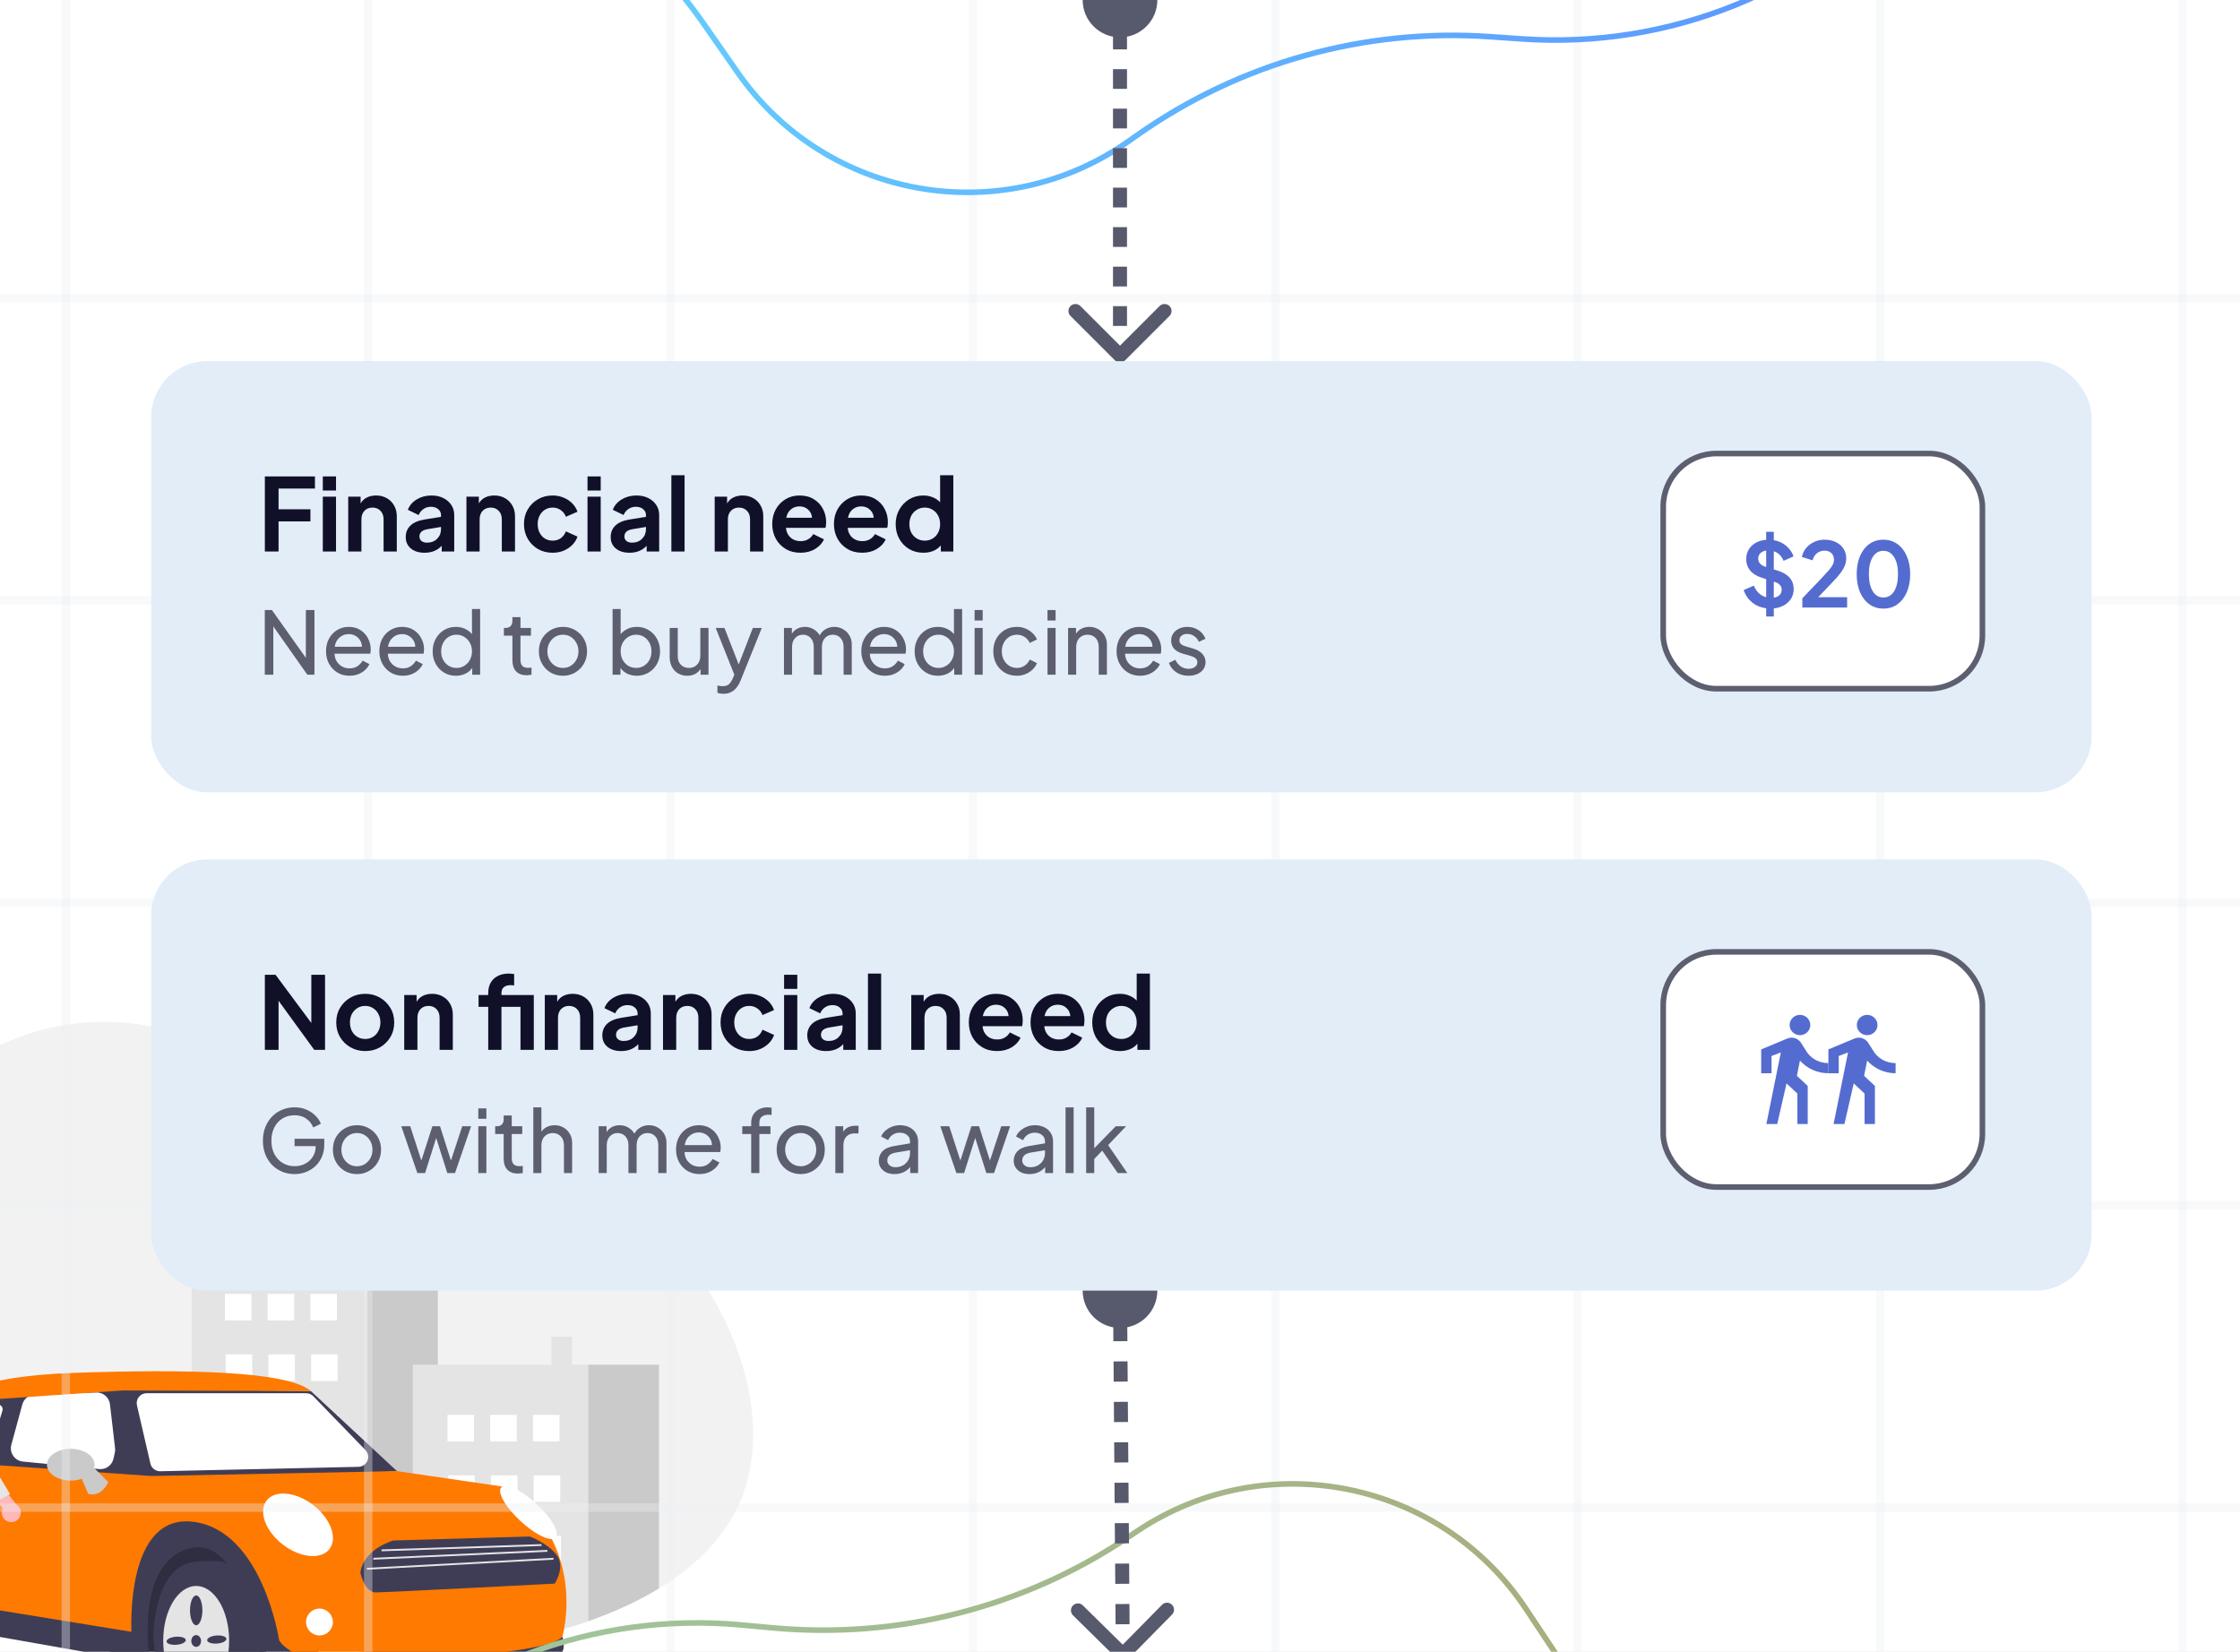 <svg width="800" height="590" viewBox="0 0 800 590" fill="none" xmlns="http://www.w3.org/2000/svg">
<rect x="0" y="0" width="800" height="590" fill="#808080" stroke="none"/>
<g clip-path="url(#clip0_43_48)">
<rect width="800" height="590" fill="white"/>
<rect width="800" height="590" fill="white"/>
<g clip-path="url(#clip1_43_48)">
<path d="M263.29 538.64C257.361 550.885 247.097 560.255 235.354 567.384C230.537 570.284 225.528 572.851 220.363 575.068C216.983 576.533 213.558 577.87 210.086 579.078C192.864 585.099 174.641 588.041 156.387 588.051C153.404 588.054 150.421 587.977 147.438 587.821C146.583 587.777 145.727 587.726 144.871 587.67C140.362 587.37 135.867 586.89 131.387 586.23C131.299 586.217 131.208 586.205 131.12 586.189C121.749 584.804 112.511 582.636 103.501 579.708C101.755 579.141 100.019 578.546 98.293 577.922C97.828 577.758 97.362 577.585 96.9 577.415C94.955 576.694 93.025 575.936 91.11 575.144C89.499 574.479 87.897 573.789 86.305 573.074C84.738 572.365 83.181 571.633 81.635 570.878C79.105 569.637 76.602 568.336 74.127 566.975C72.217 565.916 70.332 564.818 68.472 563.679C63.86 560.859 59.398 557.801 55.102 554.518C53.586 553.358 52.09 552.17 50.615 550.952C49.592 550.107 48.579 549.244 47.55 548.406C45.379 546.639 43.145 544.96 40.653 543.703C39.901 543.323 39.13 542.982 38.343 542.682C35.402 541.592 32.304 540.989 29.17 540.896C23.824 540.684 18.305 541.68 13.135 543.154C10.677 543.851 8.248 544.651 5.819 545.47C4.821 545.807 3.825 546.145 2.829 546.484C0.771 547.187 -1.286 547.874 -3.363 548.501C-4.056 548.709 -4.748 548.913 -5.443 549.105C-8.22 549.906 -11.049 550.508 -13.911 550.907C-20.301 551.721 -26.792 551.155 -32.945 549.247L-33.471 549.083C-34.352 548.806 -35.223 548.504 -36.092 548.173L-36.617 547.971C-37.454 547.647 -38.276 547.299 -39.081 546.929L-39.607 546.689C-40.381 546.327 -41.139 545.949 -41.885 545.549C-41.948 545.517 -42.008 545.486 -42.071 545.451C-42.36 545.3 -42.646 545.136 -42.93 544.982C-47.498 542.422 -51.653 539.183 -55.252 535.376C-55.356 535.272 -55.453 535.165 -55.567 535.061C-56.067 534.519 -56.558 533.968 -57.033 533.404C-57.209 533.196 -57.386 532.988 -57.559 532.774C-58.122 532.084 -58.666 531.379 -59.192 530.66C-59.27 530.556 -59.346 530.449 -59.421 530.345C-61.57 527.367 -63.353 524.141 -64.73 520.736C-64.774 520.632 -64.815 520.525 -64.853 520.421C-65.271 519.34 -65.654 518.241 -66.001 517.123C-66.143 516.656 -66.278 516.177 -66.398 515.711C-66.439 515.573 -66.476 515.431 -66.511 515.292C-68.232 508.45 -68.418 501.333 -68.418 494.257V491.784C-68.367 480.338 -68.191 468.698 -66.505 457.41C-66.498 457.331 -66.486 457.254 -66.47 457.177C-65.904 453.377 -65.136 449.61 -64.17 445.892C-63.155 441.992 -61.861 438.17 -60.296 434.456C-56.416 425.32 -50.774 417.006 -44.509 409.3C-28.744 389.922 -8.049 373.631 16.174 367.554C42.276 360.992 71.285 367.28 92.34 384.062C98.548 389.008 104.146 394.837 111.028 398.762C111.261 398.897 111.497 399.03 111.736 399.159C112.645 399.653 113.575 400.103 114.524 400.507C115.782 401.045 117.076 401.493 118.398 401.846C122.58 402.971 126.95 403.072 131.12 401.676C131.46 401.559 131.799 401.437 132.136 401.301C132.85 401.018 133.533 400.753 134.191 400.507C138.678 398.834 142.133 398.022 147.586 398.315C160.537 399.045 173.304 401.72 185.46 406.25C185.951 406.43 186.442 406.616 186.929 406.802C218.619 418.947 245.867 443.063 260.02 474.053C260.398 474.873 260.762 475.698 261.112 476.53C269.555 496.257 272.601 519.403 263.29 538.64Z" fill="#F2F2F2"/>
<path d="M5.819 545.47C4.821 545.807 3.825 546.145 2.829 546.484V545.47H5.819Z" fill="white"/>
<path d="M118.398 383.514H111.027V401.961H118.398V383.514Z" fill="#E4E4E4"/>
<path d="M131.12 400.507V586.189C121.749 584.803 112.511 582.636 103.501 579.708C101.755 579.141 100.019 578.546 98.293 577.922C97.828 577.758 97.362 577.585 96.9 577.415C94.955 576.693 93.025 575.936 91.11 575.143C89.499 574.479 87.897 573.789 86.305 573.074C84.738 572.365 83.181 571.633 81.635 570.878C79.105 569.636 76.602 568.335 74.127 566.974C72.217 565.916 70.332 564.817 68.472 563.679V400.507H131.12Z" fill="#E4E4E4"/>
<path d="M156.387 400.507V588.051C153.404 588.054 150.421 587.977 147.438 587.821C146.582 587.776 145.727 587.726 144.871 587.669C140.361 587.37 135.867 586.89 131.387 586.23C131.299 586.217 131.208 586.204 131.12 586.189V400.507H156.387Z" fill="#CACACA"/>
<path d="M89.267 418.954H79.791V428.441H89.267V418.954Z" fill="white"/>
<path d="M104.534 418.954H95.058V428.441H104.534V418.954Z" fill="white"/>
<path d="M119.8 418.954H110.325V428.441H119.8V418.954Z" fill="white"/>
<path d="M89.53 440.563H80.054V450.05H89.53V440.563Z" fill="white"/>
<path d="M104.797 440.563H95.321V450.05H104.797V440.563Z" fill="white"/>
<path d="M120.064 440.563H110.588V450.05H120.064V440.563Z" fill="white"/>
<path d="M89.793 462.173H80.318V471.66H89.793V462.173Z" fill="white"/>
<path d="M105.06 462.173H95.584V471.66H105.06V462.173Z" fill="white"/>
<path d="M120.327 462.173H110.851V471.66H120.327V462.173Z" fill="white"/>
<path d="M90.057 483.782H80.581V493.269H90.057V483.782Z" fill="white"/>
<path d="M105.323 483.782H95.847V493.269H105.323V483.782Z" fill="white"/>
<path d="M120.59 483.782H111.114V493.269H120.59V483.782Z" fill="white"/>
<path d="M90.32 505.392H80.844V514.879H90.32V505.392Z" fill="white"/>
<path d="M105.587 505.392H96.111V514.879H105.587V505.392Z" fill="white"/>
<path d="M120.853 505.392H111.377V514.879H120.853V505.392Z" fill="white"/>
<path d="M90.583 527.001H81.107V536.488H90.583V527.001Z" fill="white"/>
<path d="M105.85 527.001H96.374V536.488H105.85V527.001Z" fill="white"/>
<path d="M121.117 527.001H111.641V536.488H121.117V527.001Z" fill="white"/>
<path d="M90.846 548.61H81.371V558.098H90.846V548.61Z" fill="white"/>
<path d="M106.113 548.61H96.637V558.098H106.113V548.61Z" fill="white"/>
<path d="M121.38 548.61H111.904V558.098H121.38V548.61Z" fill="white"/>
<path d="M91.11 570.219V575.143C89.499 574.479 87.897 573.789 86.305 573.074C84.738 572.365 83.181 571.633 81.635 570.878V570.219H91.11Z" fill="white"/>
<path d="M106.377 570.219V579.708H103.501C101.755 579.141 100.019 578.546 98.293 577.922C97.828 577.758 97.362 577.585 96.9 577.415V570.219L106.377 570.219Z" fill="white"/>
<path d="M121.643 570.22H112.167V579.707H121.643V570.22Z" fill="white"/>
<path d="M204.294 477.457H196.924V488.391H204.294V477.457Z" fill="#E4E4E4"/>
<path d="M210.086 487.452V579.078C192.864 585.099 174.641 588.041 156.387 588.051C153.404 588.054 150.421 587.977 147.438 587.821V487.452H210.086Z" fill="#E4E4E4"/>
<path d="M235.354 487.452V567.384C230.537 570.284 225.528 572.851 220.363 575.068C216.983 576.533 213.558 577.87 210.086 579.078V487.452H235.354Z" fill="#CACACA"/>
<path d="M169.286 505.392H159.81V514.879H169.286V505.392Z" fill="white"/>
<path d="M184.552 505.392H175.076V514.879H184.552V505.392Z" fill="white"/>
<path d="M199.819 505.392H190.343V514.879H199.819V505.392Z" fill="white"/>
<path d="M169.549 527.001H160.073V536.488H169.549V527.001Z" fill="white"/>
<path d="M184.815 527.001H175.34V536.488H184.815V527.001Z" fill="white"/>
<path d="M200.082 527.001H190.606V536.488H200.082V527.001Z" fill="white"/>
<path d="M169.812 548.61H160.336V558.098H169.812V548.61Z" fill="white"/>
<path d="M185.079 548.61H175.603V558.098H185.079V548.61Z" fill="white"/>
<path d="M200.345 548.61H190.87V558.098H200.345V548.61Z" fill="white"/>
<path d="M170.075 570.22H160.599V579.707H170.075V570.22Z" fill="white"/>
<path d="M185.342 570.22H175.866V579.707H185.342V570.22Z" fill="white"/>
<path d="M200.609 570.22H191.133V579.707H200.609V570.22Z" fill="white"/>
<path d="M-39.688 544.13L-43.721 551.526L-43.066 565.407L53.586 594.161L95.674 599.343L87.446 549.09L58.653 543.986L15.46 545.221L-21.16 538.456L-39.688 544.13Z" fill="#2F2E41"/>
<path d="M75.511 612C75.085 611.99 74.659 611.949 74.238 611.877C71.01 611.368 67.958 610.063 65.357 608.081C62.757 606.1 60.689 603.502 59.339 600.522C58.328 598.319 57.354 596.064 56.447 593.819C52.801 584.802 55.857 569.039 60.823 562.938C65.205 557.553 69.616 557.596 76.293 557.659C76.979 557.665 77.689 557.672 78.426 557.673C85.84 557.686 93.678 584.99 96.254 593.963C96.459 594.677 96.628 595.268 96.759 595.711C97.163 597.074 97.115 598.705 96.617 600.558C95.045 606.402 89.866 610.736 83.729 611.343C79.321 611.779 76.556 612 75.511 612Z" fill="#3F3D56"/>
<path d="M-43.066 565.408C-43.066 565.408 -45.9 552.75 -41.65 544.13L-37.366 533.764L-21.177 548.822L-17.481 572.384L45.867 581.993C45.867 581.993 41.943 543.366 66.574 541.839C91.205 540.311 102.893 581.993 102.893 581.993L115.182 590.941L200.846 584.612C200.846 584.612 202.358 588.758 200.185 590.941C198.012 593.123 94.039 599.888 94.039 599.888C94.039 599.888 88.808 548.167 68.1 552.968C47.393 557.769 53.586 594.161 53.586 594.161L-20.397 581.12C-20.397 581.12 -22.795 545.985 -35.001 545.985C-47.208 545.985 -43.066 565.408 -43.066 565.408Z" fill="#3F3D56"/>
<path d="M-28.468 521.404L-14.512 499.502L44.995 496.01L111.041 496.883L141.775 525.471L46.739 530.927L-29.77 526.781L-28.468 521.404Z" fill="#3F3D56"/>
<path d="M-28.468 521.404C-28.468 521.404 -40.342 521.652 -41.65 544.13C-41.65 544.13 -29.007 521.216 -18.108 572.282L46.957 582.866C46.957 582.866 44.559 540.311 69.19 543.584C93.821 546.858 99.706 585.921 99.706 585.921C99.706 585.921 104.502 595.524 130.877 593.996C157.251 592.468 196.705 590.068 200.846 584.612C200.846 584.612 210.437 552.095 180.575 531.145L141.775 525.471L53.932 527.217L-28.468 521.404Z" fill="#FF7A00"/>
<path d="M1.291 536.71H-6.12C-6.321 536.711 -6.52 536.672 -6.705 536.596C-6.891 536.519 -7.06 536.407 -7.202 536.265C-7.345 536.123 -7.458 535.954 -7.535 535.768C-7.612 535.583 -7.651 535.384 -7.651 535.183C-7.651 534.981 -7.612 534.782 -7.535 534.597C-7.458 534.411 -7.345 534.242 -7.202 534.1C-7.06 533.958 -6.891 533.846 -6.705 533.77C-6.52 533.693 -6.321 533.654 -6.12 533.655H1.291C1.695 533.656 2.082 533.818 2.366 534.104C2.651 534.391 2.811 534.778 2.811 535.183C2.811 535.587 2.651 535.974 2.366 536.261C2.082 536.547 1.695 536.709 1.291 536.71V536.71Z" fill="#CACACA"/>
<path d="M114.093 584.175C116.741 584.175 118.888 582.026 118.888 579.374C118.888 576.723 116.741 574.573 114.093 574.573C111.444 574.573 109.297 576.723 109.297 579.374C109.297 582.026 111.444 584.175 114.093 584.175Z" fill="white"/>
<path d="M111.717 555.816C108.434 555.816 104.514 554.413 101.006 551.707C94.815 546.933 92.214 539.882 95.208 535.992C98.202 532.1 105.674 532.82 111.865 537.594C114.857 539.902 117.109 542.802 118.208 545.76C119.313 548.736 119.119 551.417 117.663 553.31C116.366 554.996 114.227 555.816 111.717 555.816Z" fill="white"/>
<path d="M196.933 549.72C194.517 549.72 190.179 547.272 185.883 543.298C183.308 540.916 181.175 538.363 179.877 536.109C178.558 533.819 178.257 532.096 179.031 531.258C179.804 530.42 181.543 530.584 183.927 531.72C186.274 532.838 188.984 534.765 191.559 537.147C196.993 542.174 200.003 547.463 198.412 549.187C198.216 549.375 197.984 549.519 197.729 549.611C197.474 549.703 197.203 549.74 196.933 549.72V549.72Z" fill="white"/>
<path d="M-5.642 521.4C-5.694 521.4 -5.746 521.397 -5.799 521.393L-21.56 519.925C-21.848 519.899 -22.124 519.799 -22.362 519.635C-22.6 519.472 -22.793 519.25 -22.921 518.991C-23.05 518.732 -23.11 518.444 -23.097 518.156C-23.083 517.867 -22.996 517.586 -22.844 517.34L-13.956 502.994C-13.811 502.759 -13.61 502.563 -13.372 502.424C-13.134 502.284 -12.866 502.205 -12.59 502.193L-0.834 501.674C-0.564 501.662 -0.295 501.715 -0.049 501.828C0.197 501.942 0.411 502.112 0.578 502.326C0.744 502.54 0.857 502.79 0.907 503.056C0.957 503.322 0.942 503.597 0.865 503.856L-4.017 520.189C-4.123 520.538 -4.338 520.845 -4.63 521.063C-4.923 521.281 -5.278 521.399 -5.642 521.4Z" fill="white"/>
<path d="M35.892 524.761C35.736 524.761 35.58 524.753 35.422 524.738L8.174 522.053C7.485 521.985 6.819 521.767 6.223 521.415C5.627 521.063 5.115 520.585 4.722 520.015C4.33 519.444 4.066 518.795 3.95 518.112C3.834 517.429 3.868 516.729 4.05 516.06L7.97 501.66C8.234 500.677 8.806 499.806 9.603 499.174C10.399 498.543 11.378 498.184 12.394 498.152L34.384 497.383C35.577 497.348 36.741 497.76 37.646 498.539C38.551 499.319 39.132 500.408 39.276 501.595L41.09 517.267C41.151 517.79 41.125 518.319 41.012 518.834L40.535 521.016C40.303 522.076 39.717 523.026 38.872 523.707C38.028 524.388 36.976 524.76 35.892 524.761Z" fill="white"/>
<path d="M57.158 525.519C56.361 525.516 55.587 525.245 54.963 524.748C54.339 524.251 53.9 523.558 53.718 522.78L48.911 501.978C48.791 501.46 48.789 500.922 48.907 500.403C49.024 499.884 49.256 499.398 49.587 498.982C49.917 498.565 50.338 498.229 50.816 497.998C51.295 497.767 51.819 497.647 52.35 497.647H109.354C109.826 497.648 110.294 497.743 110.729 497.928C111.164 498.112 111.558 498.382 111.888 498.721L130.507 517.94C130.985 518.433 131.309 519.056 131.439 519.732C131.57 520.407 131.5 521.106 131.239 521.742C130.979 522.378 130.538 522.925 129.972 523.314C129.406 523.704 128.738 523.92 128.051 523.935L57.236 525.518C57.21 525.519 57.184 525.519 57.158 525.519Z" fill="white"/>
<path d="M-14.998 500.265L-14.512 499.502C-14.512 499.502 -11.678 491.645 27.339 490.336C66.356 489.027 102.758 489.681 111.041 496.883L43.687 496.665L-13.204 500.593L-14.998 500.265Z" fill="#FF7A00"/>
<path d="M70.062 566.499C63.561 566.499 58.291 575.243 58.291 586.03C58.291 596.817 63.561 605.562 70.062 605.562C76.563 605.562 81.833 596.817 81.833 586.03C81.833 575.243 76.563 566.499 70.062 566.499ZM63.03 587.496C61.132 587.643 59.543 587.12 59.482 586.328C59.421 585.536 60.91 584.775 62.809 584.628C64.707 584.481 66.296 585.004 66.357 585.796C66.418 586.588 64.928 587.349 63.03 587.496ZM70.069 602.398C68.846 602.398 67.855 600.016 67.855 597.077C67.855 594.138 68.846 591.756 70.069 591.756C71.292 591.756 72.283 594.138 72.283 597.077C72.283 600.016 71.292 602.398 70.069 602.398V602.398ZM68.318 586.14C68.318 584.982 69.099 584.045 70.062 584.045C71.025 584.045 71.806 584.982 71.806 586.14C71.806 587.297 71.025 588.235 70.062 588.235C69.099 588.235 68.318 587.297 68.318 586.14ZM70.069 580.523C68.846 580.523 67.855 578.141 67.855 575.202C67.855 572.264 68.846 569.881 70.069 569.881C71.292 569.881 72.283 572.264 72.283 575.202C72.283 578.141 71.292 580.523 70.069 580.523V580.523ZM77.533 587.06C75.635 587.206 74.046 586.683 73.985 585.892C73.924 585.1 75.413 584.339 77.312 584.192C79.21 584.045 80.799 584.568 80.86 585.36C80.921 586.152 79.432 586.913 77.533 587.06Z" fill="#E4E4E4"/>
<path d="M28.865 527.435L31.481 533.546C31.481 533.546 35.84 535.292 38.674 529.399L32.932 523.651L28.865 527.435Z" fill="#CACACA"/>
<path d="M25.268 528.854C20.581 528.854 16.767 526.309 16.767 523.18C16.767 520.051 20.581 517.506 25.268 517.506C29.956 517.506 33.769 520.051 33.769 523.18C33.769 526.309 29.956 528.854 25.268 528.854Z" fill="#CACACA"/>
<path d="M189.186 548.822L140.451 550.248C140.451 550.248 129.785 553.244 128.697 561.801C128.697 561.801 130.221 568.79 134.139 568.79C138.056 568.79 198.131 565.652 198.131 565.652C198.131 565.652 202.049 559.662 198.784 555.383C195.519 551.104 189.186 548.822 189.186 548.822Z" fill="#3F3D56"/>
<path d="M193.405 551.549L136.253 553.44L136.275 554.095L193.426 552.203L193.405 551.549Z" fill="#E4E4E4"/>
<path d="M195.484 553.623L133.325 556.443L133.355 557.096L195.513 554.277L195.484 553.623Z" fill="#E4E4E4"/>
<path d="M197.659 556.44L131.001 560.024L131.036 560.678L197.694 557.094L197.659 556.44Z" fill="#E4E4E4"/>
<path d="M2.942 543.514C2.47 543.36 2.038 543.104 1.676 542.764C1.314 542.424 1.031 542.01 0.846 541.549C0.662 541.088 0.581 540.592 0.608 540.096C0.636 539.6 0.772 539.116 1.006 538.678L-3.9 532.667L-0.978 528.791L5.831 537.378C6.539 537.821 7.06 538.509 7.296 539.311C7.531 540.114 7.464 540.974 7.108 541.731C6.752 542.487 6.131 543.086 5.363 543.415C4.595 543.743 3.734 543.779 2.942 543.514H2.942Z" fill="#FFB8B8"/>
<path d="M-17.764 503.975C-17.764 503.975 -18.849 496.729 -15.231 497.092C-11.612 497.454 -6.184 517.38 -6.184 517.38L3.586 533.684L-1.118 536.22L-12.698 521.728L-17.764 503.975Z" fill="#E6E6E6"/>
</g>
<line x1="23.5" y1="6.55671e-08" x2="23.5" y2="590" stroke="#EDEFF5" stroke-opacity="0.36" stroke-width="3"/>
<line x1="131.5" y1="6.55671e-08" x2="131.5" y2="590" stroke="#EDEFF5" stroke-opacity="0.36" stroke-width="3"/>
<line x1="239.5" y1="6.55671e-08" x2="239.5" y2="590" stroke="#EDEFF5" stroke-opacity="0.36" stroke-width="3"/>
<line x1="347.5" y1="6.55671e-08" x2="347.5" y2="590" stroke="#EDEFF5" stroke-opacity="0.36" stroke-width="3"/>
<line x1="455.5" y1="6.55671e-08" x2="455.5" y2="590" stroke="#EDEFF5" stroke-opacity="0.36" stroke-width="3"/>
<line x1="563.5" y1="6.55671e-08" x2="563.5" y2="590" stroke="#EDEFF5" stroke-opacity="0.36" stroke-width="3"/>
<line x1="671.5" y1="6.55671e-08" x2="671.5" y2="590" stroke="#EDEFF5" stroke-opacity="0.36" stroke-width="3"/>
<line x1="779.5" y1="6.55671e-08" x2="779.5" y2="590" stroke="#EDEFF5" stroke-opacity="0.36" stroke-width="3"/>
<line y1="538.5" x2="800" y2="538.5" stroke="#EDEFF5" stroke-opacity="0.36" stroke-width="3"/>
<line y1="430.5" x2="800" y2="430.5" stroke="#EDEFF5" stroke-opacity="0.36" stroke-width="3"/>
<line x1="-3.05176e-05" y1="322.5" x2="800" y2="322.5" stroke="#EDEFF5" stroke-opacity="0.36" stroke-width="3"/>
<line x1="-3.05176e-05" y1="214.5" x2="800" y2="214.5" stroke="#EDEFF5" stroke-opacity="0.36" stroke-width="3"/>
<line x1="-3.05176e-05" y1="106.5" x2="800" y2="106.5" stroke="#EDEFF5" stroke-opacity="0.36" stroke-width="3"/>
<path d="M756.776 662.698V662.698C681.785 686.455 600.126 657.677 556.6 592.152L545.014 574.709C514.363 528.566 452.041 516.132 406.029 546.98L402.712 549.205C365.474 574.171 320.779 585.562 276.134 581.465L264.628 580.409C212.361 575.613 160.776 595.025 124.638 633.09L114.754 643.5C61.455 699.641 -25.098 707.837 -87.987 662.698V662.698" stroke="url(#paint0_linear_43_48)" stroke-width="2"/>
<path d="M49.762 -57.36V-57.36C124.203 -82.79 206.485 -55.845 251.465 8.691L263.439 25.87C295.114 71.316 357.699 82.353 403.009 50.483L406.276 48.185C442.946 22.392 487.375 10.005 532.101 13.102L543.627 13.9C595.989 17.526 647.127 -3.035 682.404 -41.899L692.053 -52.528C744.083 -109.846 830.431 -119.976 894.314 -76.254V-76.254" stroke="url(#paint1_linear_43_48)" stroke-width="2"/>
<path d="M399.897 447.667C392.533 447.724 386.61 453.74 386.667 461.103C386.724 468.467 392.74 474.39 400.103 474.333C407.467 474.276 413.39 468.26 413.333 460.897C413.276 453.533 407.26 447.61 399.897 447.667ZM399.254 592.781C400.238 593.75 401.82 593.738 402.789 592.754L418.575 576.721C419.544 575.737 419.532 574.154 418.548 573.186C417.564 572.217 415.981 572.229 415.012 573.213L400.98 587.465L386.729 573.432C385.745 572.464 384.162 572.476 383.194 573.46C382.225 574.444 382.237 576.027 383.221 576.995L399.254 592.781ZM397.5 461.019L397.528 464.63L402.528 464.592L402.5 460.981L397.5 461.019ZM397.584 471.853L397.64 479.075L402.64 479.036L402.584 471.814L397.584 471.853ZM397.696 486.297L397.752 493.519L402.752 493.481L402.696 486.258L397.696 486.297ZM397.808 500.742L397.864 507.964L402.864 507.925L402.808 500.703L397.808 500.742ZM397.92 515.186L397.976 522.408L402.976 522.369L402.92 515.147L397.92 515.186ZM398.032 529.63L398.088 536.853L403.088 536.814L403.032 529.592L398.032 529.63ZM398.144 544.075L398.2 551.297L403.2 551.258L403.144 544.036L398.144 544.075ZM398.256 558.519L398.312 565.742L403.312 565.703L403.256 558.481L398.256 558.519ZM398.368 572.964L398.424 580.186L403.424 580.147L403.368 572.925L398.368 572.964ZM398.48 587.408L398.508 591.019L403.508 590.981L403.48 587.369L398.48 587.408Z" fill="#57596C"/>
<path d="M400 -13.333C392.636 -13.333 386.667 -7.364 386.667 0C386.667 7.364 392.636 13.333 400 13.333C407.364 13.333 413.333 7.364 413.333 0C413.333 -7.364 407.364 -13.333 400 -13.333ZM398.232 128.768C399.209 129.744 400.791 129.744 401.768 128.768L417.678 112.858C418.654 111.882 418.654 110.299 417.678 109.322C416.701 108.346 415.118 108.346 414.142 109.322L400 123.464L385.858 109.322C384.882 108.346 383.299 108.346 382.322 109.322C381.346 110.299 381.346 111.882 382.322 112.858L398.232 128.768ZM397.5 0V3.528H402.5V0L397.5 0ZM397.5 10.583V17.639H402.5V10.583H397.5ZM397.5 24.694V31.75H402.5V24.694H397.5ZM397.5 38.806V45.861H402.5V38.806H397.5ZM397.5 52.917V59.972H402.5V52.917H397.5ZM397.5 67.028V74.083H402.5V67.028H397.5ZM397.5 81.139V88.195H402.5V81.139H397.5ZM397.5 95.25V102.306H402.5V95.25H397.5ZM397.5 109.361V116.417H402.5V109.361H397.5ZM397.5 123.472V127H402.5V123.472H397.5Z" fill="#57596C"/>
<rect x="54" y="129" width="693" height="154" rx="20" fill="#E2EDF8"/>
<path d="M94.592 197V170.18H112.484V174.5H99.488V181.916H110.864V186.236H99.488V197H94.592ZM115.29 175.22V170.18H120.006V175.22H115.29ZM115.29 197V177.416H120.006V197H115.29ZM124.36 197V177.416H128.788V179.828C129.316 178.892 130.06 178.184 131.02 177.704C131.98 177.224 133.084 176.984 134.332 176.984C135.772 176.984 137.044 177.308 138.148 177.956C139.252 178.58 140.116 179.444 140.74 180.548C141.388 181.652 141.712 182.936 141.712 184.4V197H136.996V185.516C136.996 184.22 136.624 183.2 135.88 182.456C135.16 181.688 134.212 181.304 133.036 181.304C131.86 181.304 130.9 181.688 130.156 182.456C129.436 183.224 129.076 184.244 129.076 185.516V197H124.36ZM151.64 197.432C149.6 197.432 147.968 196.928 146.744 195.92C145.52 194.912 144.908 193.544 144.908 191.816C144.908 190.184 145.46 188.828 146.564 187.748C147.668 186.668 149.372 185.936 151.676 185.552L157.508 184.616V183.968C157.508 183.128 157.172 182.432 156.5 181.88C155.852 181.304 154.988 181.016 153.908 181.016C152.876 181.016 151.976 181.292 151.208 181.844C150.44 182.372 149.876 183.08 149.516 183.968L145.664 182.096C146.24 180.56 147.296 179.324 148.832 178.388C150.368 177.452 152.12 176.984 154.088 176.984C155.696 176.984 157.1 177.284 158.3 177.884C159.524 178.484 160.484 179.312 161.18 180.368C161.876 181.4 162.224 182.6 162.224 183.968V197H157.76V194.948C156.224 196.604 154.184 197.432 151.64 197.432ZM149.804 191.636C149.804 192.308 150.056 192.848 150.56 193.256C151.064 193.64 151.712 193.832 152.504 193.832C153.992 193.832 155.192 193.376 156.104 192.464C157.04 191.528 157.508 190.376 157.508 189.008V188.216L152.576 189.044C150.728 189.38 149.804 190.244 149.804 191.636ZM166.583 197V177.416H171.011V179.828C171.539 178.892 172.283 178.184 173.243 177.704C174.203 177.224 175.307 176.984 176.555 176.984C177.995 176.984 179.267 177.308 180.371 177.956C181.475 178.58 182.339 179.444 182.963 180.548C183.611 181.652 183.935 182.936 183.935 184.4V197H179.219V185.516C179.219 184.22 178.847 183.2 178.103 182.456C177.383 181.688 176.435 181.304 175.259 181.304C174.083 181.304 173.123 181.688 172.379 182.456C171.659 183.224 171.299 184.244 171.299 185.516V197H166.583ZM197.355 197.432C195.387 197.432 193.635 196.988 192.099 196.1C190.563 195.188 189.351 193.964 188.463 192.428C187.575 190.868 187.131 189.116 187.131 187.172C187.131 185.228 187.575 183.5 188.463 181.988C189.351 180.452 190.563 179.24 192.099 178.352C193.635 177.44 195.387 176.984 197.355 176.984C198.747 176.984 200.043 177.236 201.243 177.74C202.443 178.22 203.475 178.892 204.339 179.756C205.203 180.62 205.839 181.628 206.247 182.78L202.107 184.58C201.747 183.596 201.135 182.804 200.271 182.204C199.431 181.604 198.459 181.304 197.355 181.304C196.323 181.304 195.399 181.568 194.583 182.096C193.791 182.6 193.167 183.296 192.711 184.184C192.255 185.048 192.027 186.056 192.027 187.208C192.027 188.36 192.255 189.38 192.711 190.268C193.167 191.156 193.791 191.852 194.583 192.356C195.399 192.86 196.323 193.112 197.355 193.112C198.483 193.112 199.455 192.824 200.271 192.248C201.111 191.648 201.723 190.832 202.107 189.8L206.247 191.672C205.863 192.8 205.239 193.796 204.375 194.66C203.511 195.524 202.479 196.208 201.279 196.712C200.079 197.192 198.771 197.432 197.355 197.432ZM209.825 175.22V170.18H214.541V175.22H209.825ZM209.825 197V177.416H214.541V197H209.825ZM224.835 197.432C222.795 197.432 221.163 196.928 219.939 195.92C218.715 194.912 218.103 193.544 218.103 191.816C218.103 190.184 218.655 188.828 219.759 187.748C220.863 186.668 222.567 185.936 224.871 185.552L230.703 184.616V183.968C230.703 183.128 230.367 182.432 229.695 181.88C229.047 181.304 228.183 181.016 227.103 181.016C226.071 181.016 225.171 181.292 224.403 181.844C223.635 182.372 223.071 183.08 222.711 183.968L218.859 182.096C219.435 180.56 220.491 179.324 222.027 178.388C223.563 177.452 225.315 176.984 227.283 176.984C228.891 176.984 230.295 177.284 231.495 177.884C232.719 178.484 233.679 179.312 234.375 180.368C235.071 181.4 235.419 182.6 235.419 183.968V197H230.955V194.948C229.419 196.604 227.379 197.432 224.835 197.432ZM222.999 191.636C222.999 192.308 223.251 192.848 223.755 193.256C224.259 193.64 224.907 193.832 225.699 193.832C227.187 193.832 228.387 193.376 229.299 192.464C230.235 191.528 230.703 190.376 230.703 189.008V188.216L225.771 189.044C223.923 189.38 222.999 190.244 222.999 191.636ZM239.778 197V169.748H244.494V197H239.778ZM255.247 197V177.416H259.675V179.828C260.203 178.892 260.947 178.184 261.907 177.704C262.867 177.224 263.971 176.984 265.219 176.984C266.659 176.984 267.931 177.308 269.035 177.956C270.139 178.58 271.003 179.444 271.627 180.548C272.275 181.652 272.599 182.936 272.599 184.4V197H267.883V185.516C267.883 184.22 267.511 183.2 266.767 182.456C266.047 181.688 265.099 181.304 263.923 181.304C262.747 181.304 261.787 181.688 261.043 182.456C260.323 183.224 259.963 184.244 259.963 185.516V197H255.247ZM285.875 197.432C283.859 197.432 282.095 196.976 280.583 196.064C279.071 195.152 277.895 193.928 277.055 192.392C276.215 190.832 275.795 189.092 275.795 187.172C275.795 185.228 276.215 183.488 277.055 181.952C277.919 180.416 279.083 179.204 280.547 178.316C282.011 177.428 283.667 176.984 285.515 176.984C287.531 176.984 289.247 177.428 290.663 178.316C292.079 179.18 293.159 180.332 293.903 181.772C294.671 183.212 295.055 184.808 295.055 186.56C295.055 186.92 295.031 187.28 294.983 187.64C294.959 187.976 294.899 188.276 294.803 188.54H280.691C280.835 190.004 281.387 191.168 282.347 192.032C283.307 192.872 284.495 193.292 285.911 193.292C286.991 193.292 287.903 193.064 288.647 192.608C289.415 192.152 290.015 191.54 290.447 190.772L294.263 192.644C293.663 194.036 292.607 195.188 291.095 196.1C289.607 196.988 287.867 197.432 285.875 197.432ZM285.515 180.872C284.339 180.872 283.319 181.232 282.455 181.952C281.615 182.648 281.063 183.644 280.799 184.94H290.015C289.919 183.74 289.451 182.768 288.611 182.024C287.795 181.256 286.763 180.872 285.515 180.872ZM307.918 197.432C305.902 197.432 304.138 196.976 302.626 196.064C301.114 195.152 299.938 193.928 299.098 192.392C298.258 190.832 297.838 189.092 297.838 187.172C297.838 185.228 298.258 183.488 299.098 181.952C299.962 180.416 301.126 179.204 302.59 178.316C304.054 177.428 305.71 176.984 307.558 176.984C309.574 176.984 311.29 177.428 312.706 178.316C314.122 179.18 315.202 180.332 315.946 181.772C316.714 183.212 317.098 184.808 317.098 186.56C317.098 186.92 317.074 187.28 317.026 187.64C317.002 187.976 316.942 188.276 316.846 188.54H302.734C302.878 190.004 303.43 191.168 304.39 192.032C305.35 192.872 306.538 193.292 307.954 193.292C309.034 193.292 309.946 193.064 310.69 192.608C311.458 192.152 312.058 191.54 312.49 190.772L316.306 192.644C315.706 194.036 314.65 195.188 313.138 196.1C311.65 196.988 309.91 197.432 307.918 197.432ZM307.558 180.872C306.382 180.872 305.362 181.232 304.498 181.952C303.658 182.648 303.106 183.644 302.842 184.94H312.058C311.962 183.74 311.494 182.768 310.654 182.024C309.838 181.256 308.806 180.872 307.558 180.872ZM329.781 197.432C327.885 197.432 326.181 196.988 324.669 196.1C323.181 195.188 322.005 193.964 321.141 192.428C320.301 190.868 319.881 189.128 319.881 187.208C319.881 185.288 320.313 183.56 321.177 182.024C322.041 180.488 323.217 179.264 324.705 178.352C326.193 177.44 327.873 176.984 329.745 176.984C330.993 176.984 332.121 177.2 333.129 177.632C334.161 178.04 335.037 178.628 335.757 179.396V169.748H340.473V197H336.009V194.804C335.313 195.668 334.413 196.328 333.309 196.784C332.229 197.216 331.053 197.432 329.781 197.432ZM330.285 193.112C331.341 193.112 332.277 192.86 333.093 192.356C333.933 191.852 334.581 191.156 335.037 190.268C335.517 189.38 335.757 188.36 335.757 187.208C335.757 186.08 335.517 185.072 335.037 184.184C334.581 183.296 333.933 182.6 333.093 182.096C332.277 181.568 331.341 181.304 330.285 181.304C329.229 181.304 328.281 181.568 327.441 182.096C326.601 182.6 325.941 183.296 325.461 184.184C325.005 185.072 324.777 186.08 324.777 187.208C324.777 188.36 325.005 189.38 325.461 190.268C325.941 191.156 326.601 191.852 327.441 192.356C328.281 192.86 329.229 193.112 330.285 193.112Z" fill="#111029"/>
<path d="M94.573 241V217.905H97.115L109.236 234.986V217.905H112.305V241H109.763L97.611 223.733V241H94.573ZM124.807 241.372C123.195 241.372 121.758 240.99 120.498 240.225C119.237 239.46 118.245 238.417 117.522 237.094C116.798 235.771 116.437 234.273 116.437 232.599C116.437 230.925 116.788 229.437 117.491 228.135C118.193 226.833 119.154 225.81 120.374 225.066C121.614 224.301 123.009 223.919 124.559 223.919C126.191 223.919 127.586 224.301 128.744 225.066C129.922 225.831 130.821 226.823 131.441 228.042C132.081 229.261 132.402 230.563 132.402 231.948C132.402 232.175 132.381 232.434 132.34 232.723C132.319 232.992 132.288 233.25 132.247 233.498H119.475C119.516 234.573 119.785 235.503 120.281 236.288C120.797 237.073 121.448 237.683 122.234 238.117C123.04 238.53 123.908 238.737 124.838 238.737C125.954 238.737 126.894 238.479 127.659 237.962C128.423 237.445 129.043 236.784 129.519 235.978L131.937 237.218C131.42 238.375 130.531 239.357 129.271 240.163C128.01 240.969 126.522 241.372 124.807 241.372ZM124.559 226.492C123.319 226.492 122.223 226.895 121.273 227.701C120.322 228.507 119.743 229.613 119.537 231.018H129.271C129.25 230.15 129.023 229.375 128.589 228.693C128.155 228.011 127.586 227.474 126.884 227.081C126.181 226.688 125.406 226.492 124.559 226.492ZM143.849 241.372C142.237 241.372 140.8 240.99 139.54 240.225C138.279 239.46 137.287 238.417 136.564 237.094C135.84 235.771 135.479 234.273 135.479 232.599C135.479 230.925 135.83 229.437 136.533 228.135C137.235 226.833 138.196 225.81 139.416 225.066C140.656 224.301 142.051 223.919 143.601 223.919C145.233 223.919 146.628 224.301 147.786 225.066C148.964 225.831 149.863 226.823 150.483 228.042C151.123 229.261 151.444 230.563 151.444 231.948C151.444 232.175 151.423 232.434 151.382 232.723C151.361 232.992 151.33 233.25 151.289 233.498H138.517C138.558 234.573 138.827 235.503 139.323 236.288C139.839 237.073 140.49 237.683 141.276 238.117C142.082 238.53 142.95 238.737 143.88 238.737C144.996 238.737 145.936 238.479 146.701 237.962C147.465 237.445 148.085 236.784 148.561 235.978L150.979 237.218C150.462 238.375 149.573 239.357 148.313 240.163C147.052 240.969 145.564 241.372 143.849 241.372ZM143.601 226.492C142.361 226.492 141.265 226.895 140.315 227.701C139.364 228.507 138.785 229.613 138.579 231.018H148.313C148.292 230.15 148.065 229.375 147.631 228.693C147.197 228.011 146.628 227.474 145.926 227.081C145.223 226.688 144.448 226.492 143.601 226.492ZM162.798 241.372C161.227 241.372 159.811 240.99 158.551 240.225C157.311 239.46 156.329 238.427 155.606 237.125C154.882 235.802 154.521 234.314 154.521 232.661C154.521 230.987 154.882 229.499 155.606 228.197C156.329 226.874 157.311 225.831 158.551 225.066C159.791 224.301 161.206 223.919 162.798 223.919C164.017 223.919 165.123 224.157 166.115 224.632C167.107 225.087 167.923 225.717 168.564 226.523V217.533H171.478V241H168.657V238.582C168.037 239.471 167.21 240.163 166.177 240.659C165.143 241.134 164.017 241.372 162.798 241.372ZM163.046 238.582C164.079 238.582 165.009 238.324 165.836 237.807C166.683 237.29 167.344 236.588 167.82 235.699C168.316 234.79 168.564 233.777 168.564 232.661C168.564 231.524 168.316 230.512 167.82 229.623C167.344 228.734 166.683 228.032 165.836 227.515C165.009 226.978 164.079 226.709 163.046 226.709C161.992 226.709 161.051 226.967 160.225 227.484C159.398 228.001 158.747 228.714 158.272 229.623C157.796 230.512 157.559 231.524 157.559 232.661C157.559 233.798 157.796 234.81 158.272 235.699C158.747 236.588 159.398 237.29 160.225 237.807C161.051 238.324 161.992 238.582 163.046 238.582ZM188.087 241.186C186.455 241.186 185.194 240.721 184.305 239.791C183.437 238.861 183.003 237.549 183.003 235.854V227.05H179.965V224.291H180.585C181.329 224.291 181.918 224.074 182.352 223.64C182.786 223.185 183.003 222.576 183.003 221.811V220.447H185.886V224.291H189.637V227.05H185.886V235.761C185.886 236.608 186.093 237.29 186.506 237.807C186.92 238.303 187.643 238.551 188.676 238.551C188.821 238.551 188.997 238.541 189.203 238.52C189.431 238.499 189.637 238.479 189.823 238.458V241C189.555 241.062 189.255 241.103 188.924 241.124C188.594 241.165 188.315 241.186 188.087 241.186ZM201.071 241.372C199.459 241.372 198.002 241 196.7 240.256C195.398 239.491 194.365 238.448 193.6 237.125C192.836 235.802 192.453 234.304 192.453 232.63C192.453 230.956 192.825 229.468 193.569 228.166C194.334 226.864 195.367 225.831 196.669 225.066C197.971 224.301 199.439 223.919 201.071 223.919C202.683 223.919 204.13 224.301 205.411 225.066C206.713 225.81 207.747 226.843 208.511 228.166C209.276 229.468 209.658 230.956 209.658 232.63C209.658 234.325 209.266 235.833 208.48 237.156C207.695 238.479 206.651 239.512 205.349 240.256C204.068 241 202.642 241.372 201.071 241.372ZM201.071 238.582C202.105 238.582 203.035 238.324 203.861 237.807C204.688 237.29 205.349 236.588 205.845 235.699C206.341 234.79 206.589 233.767 206.589 232.63C206.589 231.514 206.341 230.512 205.845 229.623C205.349 228.714 204.688 228.001 203.861 227.484C203.035 226.967 202.105 226.709 201.071 226.709C200.017 226.709 199.067 226.967 198.219 227.484C197.393 228.001 196.731 228.714 196.235 229.623C195.739 230.512 195.491 231.514 195.491 232.63C195.491 233.767 195.739 234.79 196.235 235.699C196.731 236.588 197.393 237.29 198.219 237.807C199.067 238.324 200.017 238.582 201.071 238.582ZM227.426 241.372C226.207 241.372 225.08 241.134 224.047 240.659C223.034 240.163 222.218 239.471 221.598 238.582V241H218.777V217.533H221.66V226.523C222.321 225.717 223.138 225.087 224.109 224.632C225.101 224.157 226.217 223.919 227.457 223.919C229.028 223.919 230.433 224.301 231.673 225.066C232.934 225.831 233.926 226.874 234.649 228.197C235.372 229.499 235.734 230.987 235.734 232.661C235.734 234.314 235.372 235.802 234.649 237.125C233.926 238.427 232.934 239.46 231.673 240.225C230.433 240.99 229.017 241.372 227.426 241.372ZM227.209 238.582C228.263 238.582 229.193 238.324 229.999 237.807C230.826 237.29 231.477 236.588 231.952 235.699C232.427 234.81 232.665 233.798 232.665 232.661C232.665 231.524 232.427 230.512 231.952 229.623C231.477 228.714 230.826 228.001 229.999 227.484C229.172 226.967 228.242 226.709 227.209 226.709C226.155 226.709 225.204 226.978 224.357 227.515C223.53 228.032 222.869 228.734 222.373 229.623C221.898 230.512 221.66 231.524 221.66 232.661C221.66 233.777 221.898 234.79 222.373 235.699C222.869 236.588 223.53 237.29 224.357 237.807C225.204 238.324 226.155 238.582 227.209 238.582ZM245.435 241.372C244.216 241.372 243.131 241.093 242.18 240.535C241.25 239.977 240.517 239.202 239.979 238.21C239.442 237.197 239.173 236.04 239.173 234.738V224.291H242.056V234.428C242.056 235.689 242.428 236.701 243.172 237.466C243.916 238.21 244.888 238.582 246.086 238.582C247.264 238.582 248.225 238.189 248.969 237.404C249.734 236.619 250.116 235.544 250.116 234.18V224.291H253.03V241H250.209V238.954C249.713 239.719 249.052 240.318 248.225 240.752C247.399 241.165 246.469 241.372 245.435 241.372ZM258.396 247.82C258.024 247.82 257.652 247.789 257.28 247.727C256.908 247.686 256.556 247.593 256.226 247.448V244.875C256.453 244.916 256.732 244.958 257.063 244.999C257.393 245.061 257.734 245.092 258.086 245.092C259.057 245.092 259.791 244.875 260.287 244.441C260.803 244.007 261.289 243.273 261.744 242.24L262.271 241L255.606 224.291H258.737L263.821 237.342L268.874 224.291H272.067L264.534 242.984C264.182 243.893 263.728 244.71 263.17 245.433C262.632 246.177 261.971 246.756 261.186 247.169C260.4 247.603 259.47 247.82 258.396 247.82ZM279.99 241V224.291H282.811V226.368C283.286 225.583 283.927 224.983 284.733 224.57C285.559 224.136 286.469 223.919 287.461 223.919C288.597 223.919 289.631 224.198 290.561 224.756C291.511 225.293 292.235 226.027 292.731 226.957C293.268 225.965 294.002 225.211 294.932 224.694C295.862 224.177 296.874 223.919 297.97 223.919C299.127 223.919 300.171 224.198 301.101 224.756C302.051 225.293 302.806 226.037 303.364 226.988C303.922 227.918 304.201 228.982 304.201 230.181V241H301.287V231.111C301.287 229.747 300.925 228.672 300.202 227.887C299.478 227.102 298.559 226.709 297.443 226.709C296.306 226.709 295.366 227.102 294.622 227.887C293.898 228.672 293.537 229.747 293.537 231.111V241H290.623V231.111C290.623 229.747 290.261 228.672 289.538 227.887C288.814 227.102 287.895 226.709 286.779 226.709C285.663 226.709 284.733 227.102 283.989 227.887C283.245 228.672 282.873 229.747 282.873 231.111V241H279.99ZM315.983 241.372C314.371 241.372 312.935 240.99 311.674 240.225C310.414 239.46 309.422 238.417 308.698 237.094C307.975 235.771 307.613 234.273 307.613 232.599C307.613 230.925 307.965 229.437 308.667 228.135C309.37 226.833 310.331 225.81 311.55 225.066C312.79 224.301 314.185 223.919 315.735 223.919C317.368 223.919 318.763 224.301 319.92 225.066C321.098 225.831 321.997 226.823 322.617 228.042C323.258 229.261 323.578 230.563 323.578 231.948C323.578 232.175 323.558 232.434 323.516 232.723C323.496 232.992 323.465 233.25 323.423 233.498H310.651C310.693 234.573 310.961 235.503 311.457 236.288C311.974 237.073 312.625 237.683 313.41 238.117C314.216 238.53 315.084 238.737 316.014 238.737C317.13 238.737 318.071 238.479 318.835 237.962C319.6 237.445 320.22 236.784 320.695 235.978L323.113 237.218C322.597 238.375 321.708 239.357 320.447 240.163C319.187 240.969 317.699 241.372 315.983 241.372ZM315.735 226.492C314.495 226.492 313.4 226.895 312.449 227.701C311.499 228.507 310.92 229.613 310.713 231.018H320.447C320.427 230.15 320.199 229.375 319.765 228.693C319.331 228.011 318.763 227.474 318.06 227.081C317.358 226.688 316.583 226.492 315.735 226.492ZM334.932 241.372C333.362 241.372 331.946 240.99 330.685 240.225C329.445 239.46 328.464 238.427 327.74 237.125C327.017 235.802 326.655 234.314 326.655 232.661C326.655 230.987 327.017 229.499 327.74 228.197C328.464 226.874 329.445 225.831 330.685 225.066C331.925 224.301 333.341 223.919 334.932 223.919C336.152 223.919 337.257 224.157 338.249 224.632C339.241 225.087 340.058 225.717 340.698 226.523V217.533H343.612V241H340.791V238.582C340.171 239.471 339.345 240.163 338.311 240.659C337.278 241.134 336.152 241.372 334.932 241.372ZM335.18 238.582C336.214 238.582 337.144 238.324 337.97 237.807C338.818 237.29 339.479 236.588 339.954 235.699C340.45 234.79 340.698 233.777 340.698 232.661C340.698 231.524 340.45 230.512 339.954 229.623C339.479 228.734 338.818 228.032 337.97 227.515C337.144 226.978 336.214 226.709 335.18 226.709C334.126 226.709 333.186 226.967 332.359 227.484C331.533 228.001 330.882 228.714 330.406 229.623C329.931 230.512 329.693 231.524 329.693 232.661C329.693 233.798 329.931 234.81 330.406 235.699C330.882 236.588 331.533 237.29 332.359 237.807C333.186 238.324 334.126 238.582 335.18 238.582ZM348.075 221.625V217.905H350.958V221.625H348.075ZM348.075 241V224.291H350.958V241H348.075ZM363.181 241.372C361.528 241.372 360.061 240.99 358.779 240.225C357.519 239.46 356.527 238.417 355.803 237.094C355.101 235.771 354.749 234.283 354.749 232.63C354.749 230.956 355.101 229.468 355.803 228.166C356.527 226.864 357.519 225.831 358.779 225.066C360.061 224.301 361.528 223.919 363.181 223.919C364.277 223.919 365.3 224.115 366.25 224.508C367.201 224.901 368.028 225.438 368.73 226.12C369.454 226.781 369.991 227.546 370.342 228.414L367.769 229.654C367.377 228.786 366.777 228.083 365.971 227.546C365.165 226.988 364.235 226.709 363.181 226.709C362.169 226.709 361.249 226.967 360.422 227.484C359.616 228.001 358.976 228.703 358.5 229.592C358.025 230.481 357.787 231.504 357.787 232.661C357.787 233.798 358.025 234.81 358.5 235.699C358.976 236.588 359.616 237.29 360.422 237.807C361.249 238.324 362.169 238.582 363.181 238.582C364.235 238.582 365.155 238.313 365.94 237.776C366.746 237.239 367.356 236.505 367.769 235.575L370.342 236.877C369.991 237.745 369.454 238.52 368.73 239.202C368.028 239.863 367.201 240.39 366.25 240.783C365.3 241.176 364.277 241.372 363.181 241.372ZM374.11 221.625V217.905H376.993V221.625H374.11ZM374.11 241V224.291H376.993V241H374.11ZM381.466 241V224.291H384.287V226.368C384.763 225.583 385.414 224.983 386.24 224.57C387.067 224.136 388.007 223.919 389.061 223.919C390.239 223.919 391.304 224.198 392.254 224.756C393.205 225.293 393.949 226.037 394.486 226.988C395.044 227.918 395.323 228.982 395.323 230.181V241H392.409V231.111C392.409 229.747 392.037 228.672 391.293 227.887C390.549 227.102 389.588 226.709 388.41 226.709C387.232 226.709 386.261 227.102 385.496 227.887C384.732 228.672 384.349 229.747 384.349 231.111V241H381.466ZM407.137 241.372C405.525 241.372 404.088 240.99 402.828 240.225C401.567 239.46 400.575 238.417 399.852 237.094C399.128 235.771 398.767 234.273 398.767 232.599C398.767 230.925 399.118 229.437 399.821 228.135C400.523 226.833 401.484 225.81 402.704 225.066C403.944 224.301 405.339 223.919 406.889 223.919C408.521 223.919 409.916 224.301 411.074 225.066C412.252 225.831 413.151 226.823 413.771 228.042C414.411 229.261 414.732 230.563 414.732 231.948C414.732 232.175 414.711 232.434 414.67 232.723C414.649 232.992 414.618 233.25 414.577 233.498H401.805C401.846 234.573 402.115 235.503 402.611 236.288C403.127 237.073 403.778 237.683 404.564 238.117C405.37 238.53 406.238 238.737 407.168 238.737C408.284 238.737 409.224 238.479 409.989 237.962C410.753 237.445 411.373 236.784 411.849 235.978L414.267 237.218C413.75 238.375 412.861 239.357 411.601 240.163C410.34 240.969 408.852 241.372 407.137 241.372ZM406.889 226.492C405.649 226.492 404.553 226.895 403.603 227.701C402.652 228.507 402.073 229.613 401.867 231.018H411.601C411.58 230.15 411.353 229.375 410.919 228.693C410.485 228.011 409.916 227.474 409.214 227.081C408.511 226.688 407.736 226.492 406.889 226.492ZM424.474 241.372C422.8 241.372 421.343 240.959 420.103 240.132C418.863 239.305 417.984 238.189 417.468 236.784L419.762 235.668C420.237 236.681 420.888 237.476 421.715 238.055C422.541 238.613 423.461 238.892 424.474 238.892C425.362 238.892 426.106 238.685 426.706 238.272C427.326 237.838 427.636 237.259 427.636 236.536C427.636 236.061 427.491 235.668 427.202 235.358C426.933 235.048 426.602 234.81 426.21 234.645C425.817 234.48 425.455 234.345 425.125 234.242L422.614 233.529C421.105 233.116 419.999 232.506 419.297 231.7C418.615 230.894 418.274 229.943 418.274 228.848C418.274 227.856 418.522 226.998 419.018 226.275C419.534 225.531 420.227 224.952 421.095 224.539C421.983 224.126 422.975 223.919 424.071 223.919C425.517 223.919 426.83 224.301 428.008 225.066C429.186 225.81 430.023 226.843 430.519 228.166L428.163 229.251C427.791 228.383 427.233 227.701 426.489 227.205C425.745 226.688 424.908 226.43 423.978 226.43C423.13 226.43 422.459 226.647 421.963 227.081C421.467 227.494 421.219 228.021 421.219 228.662C421.219 229.158 421.332 229.551 421.56 229.84C421.808 230.129 422.107 230.357 422.459 230.522C422.831 230.667 423.182 230.791 423.513 230.894L426.241 231.7C427.584 232.093 428.638 232.713 429.403 233.56C430.167 234.387 430.55 235.368 430.55 236.505C430.55 237.456 430.291 238.303 429.775 239.047C429.258 239.77 428.535 240.339 427.605 240.752C426.695 241.165 425.652 241.372 424.474 241.372Z" fill="#5D5E6F"/>
<rect x="594" y="162" width="114" height="84" rx="19" fill="white"/>
<path d="M630.78 220.2V217.288C628.86 217.032 627.185 216.328 625.756 215.176C624.327 214.003 623.324 212.531 622.748 210.76L626.364 209.192C626.812 210.259 627.409 211.155 628.156 211.88C628.924 212.584 629.799 213.064 630.78 213.32V206.888L629.244 206.376C627.388 205.779 625.991 204.915 625.052 203.784C624.113 202.632 623.644 201.277 623.644 199.72C623.644 198.44 623.943 197.299 624.54 196.296C625.137 195.293 625.969 194.493 627.036 193.896C628.103 193.277 629.351 192.915 630.78 192.808V189.96H633.5V192.936C635.185 193.235 636.647 193.896 637.884 194.92C639.121 195.944 640.017 197.213 640.572 198.728L636.988 200.328C636.284 198.579 635.121 197.437 633.5 196.904V203.4L634.908 203.816C638.705 205.032 640.604 207.229 640.604 210.408C640.604 211.667 640.305 212.787 639.708 213.768C639.111 214.749 638.279 215.549 637.212 216.168C636.145 216.787 634.908 217.171 633.5 217.32V220.2H630.78ZM630.524 202.44L630.78 202.536V196.648C629.905 196.776 629.212 197.096 628.7 197.608C628.188 198.12 627.932 198.76 627.932 199.528C627.932 200.915 628.796 201.885 630.524 202.44ZM633.82 207.848L633.5 207.752V213.48C634.375 213.352 635.057 213.043 635.548 212.552C636.06 212.04 636.316 211.411 636.316 210.664C636.316 209.96 636.103 209.384 635.676 208.936C635.271 208.488 634.652 208.125 633.82 207.848ZM643.691 217V213.704L650.155 206.952C651.413 205.629 652.395 204.563 653.099 203.752C653.803 202.941 654.293 202.248 654.571 201.672C654.848 201.096 654.987 200.509 654.987 199.912C654.987 198.909 654.667 198.12 654.027 197.544C653.408 196.968 652.608 196.68 651.627 196.68C650.603 196.68 649.707 196.979 648.939 197.576C648.192 198.152 647.659 199.005 647.339 200.136L643.531 198.952C643.787 197.693 644.309 196.605 645.099 195.688C645.888 194.771 646.848 194.056 647.979 193.544C649.109 193.032 650.325 192.776 651.627 192.776C653.163 192.776 654.507 193.064 655.659 193.64C656.832 194.195 657.739 194.973 658.379 195.976C659.04 196.979 659.371 198.141 659.371 199.464C659.371 200.765 659.008 202.024 658.283 203.24C657.579 204.456 656.469 205.853 654.955 207.432L649.355 213.32H659.691V217H643.691ZM672.641 217.384C670.763 217.384 669.099 216.872 667.649 215.848C666.219 214.824 665.099 213.384 664.289 211.528C663.499 209.672 663.105 207.517 663.105 205.064C663.105 202.611 663.499 200.467 664.289 198.632C665.078 196.776 666.187 195.336 667.617 194.312C669.067 193.288 670.731 192.776 672.609 192.776C674.529 192.776 676.203 193.288 677.633 194.312C679.083 195.336 680.203 196.776 680.993 198.632C681.803 200.467 682.209 202.611 682.209 205.064C682.209 207.517 681.803 209.672 680.993 211.528C680.203 213.363 679.094 214.803 677.665 215.848C676.235 216.872 674.561 217.384 672.641 217.384ZM672.641 213.416C674.283 213.416 675.563 212.669 676.481 211.176C677.398 209.683 677.857 207.645 677.857 205.064C677.857 202.483 677.387 200.456 676.449 198.984C675.531 197.491 674.251 196.744 672.609 196.744C671.009 196.744 669.75 197.491 668.833 198.984C667.915 200.456 667.457 202.483 667.457 205.064C667.457 207.645 667.915 209.683 668.833 211.176C669.75 212.669 671.019 213.416 672.641 213.416Z" fill="#546CD0"/>
<rect x="594" y="162" width="114" height="84" rx="19" stroke="#5D5E6F" stroke-width="2"/>
<rect x="54" y="307" width="693" height="154" rx="20" fill="#E2EDF8"/>
<path d="M94.592 375V348.18H98.408L111.188 365.388V348.18H116.084V375H112.232L99.488 357.468V375H94.592ZM130.456 375.432C128.536 375.432 126.784 374.988 125.2 374.1C123.64 373.212 122.392 372 121.456 370.464C120.544 368.928 120.088 367.176 120.088 365.208C120.088 363.24 120.544 361.488 121.456 359.952C122.392 358.416 123.64 357.204 125.2 356.316C126.76 355.428 128.512 354.984 130.456 354.984C132.352 354.984 134.08 355.428 135.64 356.316C137.2 357.204 138.448 358.416 139.384 359.952C140.32 361.488 140.788 363.24 140.788 365.208C140.788 367.176 140.32 368.94 139.384 370.5C138.448 372.036 137.2 373.248 135.64 374.136C134.08 375 132.352 375.432 130.456 375.432ZM130.456 371.112C131.488 371.112 132.412 370.86 133.228 370.356C134.044 369.852 134.68 369.156 135.136 368.268C135.616 367.38 135.856 366.36 135.856 365.208C135.856 364.08 135.616 363.072 135.136 362.184C134.68 361.296 134.044 360.6 133.228 360.096C132.412 359.568 131.488 359.304 130.456 359.304C129.376 359.304 128.428 359.568 127.612 360.096C126.796 360.6 126.148 361.296 125.668 362.184C125.212 363.072 124.984 364.08 124.984 365.208C124.984 366.36 125.212 367.38 125.668 368.268C126.148 369.156 126.796 369.852 127.612 370.356C128.428 370.86 129.376 371.112 130.456 371.112ZM144.364 375V355.416H148.792V357.828C149.32 356.892 150.064 356.184 151.024 355.704C151.984 355.224 153.088 354.984 154.336 354.984C155.776 354.984 157.048 355.308 158.152 355.956C159.256 356.58 160.12 357.444 160.744 358.548C161.392 359.652 161.716 360.936 161.716 362.4V375H157V363.516C157 362.22 156.628 361.2 155.884 360.456C155.164 359.688 154.216 359.304 153.04 359.304C151.864 359.304 150.904 359.688 150.16 360.456C149.44 361.224 149.08 362.244 149.08 363.516V375H144.364ZM174.37 375V359.628H170.914V355.416H174.37V354.768C174.37 352.536 175.042 350.808 176.386 349.584C177.73 348.36 179.53 347.748 181.786 347.748C182.074 347.748 182.386 347.772 182.722 347.82C183.082 347.844 183.382 347.88 183.622 347.928V351.996C183.19 351.924 182.782 351.888 182.398 351.888C181.342 351.888 180.526 352.128 179.95 352.608C179.374 353.064 179.086 353.784 179.086 354.768V355.416H190.642V375H185.89V359.628H179.086V375H174.37ZM194.567 375V355.416H198.995V357.828C199.523 356.892 200.267 356.184 201.227 355.704C202.187 355.224 203.291 354.984 204.539 354.984C205.979 354.984 207.251 355.308 208.355 355.956C209.459 356.58 210.323 357.444 210.947 358.548C211.595 359.652 211.919 360.936 211.919 362.4V375H207.203V363.516C207.203 362.22 206.831 361.2 206.087 360.456C205.367 359.688 204.419 359.304 203.243 359.304C202.067 359.304 201.107 359.688 200.363 360.456C199.643 361.224 199.283 362.244 199.283 363.516V375H194.567ZM221.847 375.432C219.807 375.432 218.175 374.928 216.951 373.92C215.727 372.912 215.115 371.544 215.115 369.816C215.115 368.184 215.667 366.828 216.771 365.748C217.875 364.668 219.579 363.936 221.883 363.552L227.715 362.616V361.968C227.715 361.128 227.379 360.432 226.707 359.88C226.059 359.304 225.195 359.016 224.115 359.016C223.083 359.016 222.183 359.292 221.415 359.844C220.647 360.372 220.083 361.08 219.723 361.968L215.871 360.096C216.447 358.56 217.503 357.324 219.039 356.388C220.575 355.452 222.327 354.984 224.295 354.984C225.903 354.984 227.307 355.284 228.507 355.884C229.731 356.484 230.691 357.312 231.387 358.368C232.083 359.4 232.431 360.6 232.431 361.968V375H227.967V372.948C226.431 374.604 224.391 375.432 221.847 375.432ZM220.011 369.636C220.011 370.308 220.263 370.848 220.767 371.256C221.271 371.64 221.919 371.832 222.711 371.832C224.199 371.832 225.399 371.376 226.311 370.464C227.247 369.528 227.715 368.376 227.715 367.008V366.216L222.783 367.044C220.935 367.38 220.011 368.244 220.011 369.636ZM236.79 375V355.416H241.218V357.828C241.746 356.892 242.49 356.184 243.45 355.704C244.41 355.224 245.514 354.984 246.762 354.984C248.202 354.984 249.474 355.308 250.578 355.956C251.682 356.58 252.546 357.444 253.17 358.548C253.818 359.652 254.142 360.936 254.142 362.4V375H249.426V363.516C249.426 362.22 249.054 361.2 248.31 360.456C247.59 359.688 246.642 359.304 245.466 359.304C244.29 359.304 243.33 359.688 242.586 360.456C241.866 361.224 241.506 362.244 241.506 363.516V375H236.79ZM267.562 375.432C265.594 375.432 263.842 374.988 262.306 374.1C260.77 373.188 259.558 371.964 258.67 370.428C257.782 368.868 257.338 367.116 257.338 365.172C257.338 363.228 257.782 361.5 258.67 359.988C259.558 358.452 260.77 357.24 262.306 356.352C263.842 355.44 265.594 354.984 267.562 354.984C268.954 354.984 270.25 355.236 271.45 355.74C272.65 356.22 273.682 356.892 274.546 357.756C275.41 358.62 276.046 359.628 276.454 360.78L272.314 362.58C271.954 361.596 271.342 360.804 270.478 360.204C269.638 359.604 268.666 359.304 267.562 359.304C266.53 359.304 265.606 359.568 264.79 360.096C263.998 360.6 263.374 361.296 262.918 362.184C262.462 363.048 262.234 364.056 262.234 365.208C262.234 366.36 262.462 367.38 262.918 368.268C263.374 369.156 263.998 369.852 264.79 370.356C265.606 370.86 266.53 371.112 267.562 371.112C268.69 371.112 269.662 370.824 270.478 370.248C271.318 369.648 271.93 368.832 272.314 367.8L276.454 369.672C276.07 370.8 275.446 371.796 274.582 372.66C273.718 373.524 272.686 374.208 271.486 374.712C270.286 375.192 268.978 375.432 267.562 375.432ZM280.032 353.22V348.18H284.748V353.22H280.032ZM280.032 375V355.416H284.748V375H280.032ZM295.042 375.432C293.002 375.432 291.37 374.928 290.146 373.92C288.922 372.912 288.31 371.544 288.31 369.816C288.31 368.184 288.862 366.828 289.966 365.748C291.07 364.668 292.774 363.936 295.078 363.552L300.91 362.616V361.968C300.91 361.128 300.574 360.432 299.902 359.88C299.254 359.304 298.39 359.016 297.31 359.016C296.278 359.016 295.378 359.292 294.61 359.844C293.842 360.372 293.278 361.08 292.918 361.968L289.066 360.096C289.642 358.56 290.698 357.324 292.234 356.388C293.77 355.452 295.522 354.984 297.49 354.984C299.098 354.984 300.502 355.284 301.702 355.884C302.926 356.484 303.886 357.312 304.582 358.368C305.278 359.4 305.626 360.6 305.626 361.968V375H301.162V372.948C299.626 374.604 297.586 375.432 295.042 375.432ZM293.206 369.636C293.206 370.308 293.458 370.848 293.962 371.256C294.466 371.64 295.114 371.832 295.906 371.832C297.394 371.832 298.594 371.376 299.506 370.464C300.442 369.528 300.91 368.376 300.91 367.008V366.216L295.978 367.044C294.13 367.38 293.206 368.244 293.206 369.636ZM309.985 375V347.748H314.701V375H309.985ZM325.454 375V355.416H329.882V357.828C330.41 356.892 331.154 356.184 332.114 355.704C333.074 355.224 334.178 354.984 335.426 354.984C336.866 354.984 338.138 355.308 339.242 355.956C340.346 356.58 341.21 357.444 341.834 358.548C342.482 359.652 342.806 360.936 342.806 362.4V375H338.09V363.516C338.09 362.22 337.718 361.2 336.974 360.456C336.254 359.688 335.306 359.304 334.13 359.304C332.954 359.304 331.994 359.688 331.25 360.456C330.53 361.224 330.17 362.244 330.17 363.516V375H325.454ZM356.082 375.432C354.066 375.432 352.302 374.976 350.79 374.064C349.278 373.152 348.102 371.928 347.262 370.392C346.422 368.832 346.002 367.092 346.002 365.172C346.002 363.228 346.422 361.488 347.262 359.952C348.126 358.416 349.29 357.204 350.754 356.316C352.218 355.428 353.874 354.984 355.722 354.984C357.738 354.984 359.454 355.428 360.87 356.316C362.286 357.18 363.366 358.332 364.11 359.772C364.878 361.212 365.262 362.808 365.262 364.56C365.262 364.92 365.238 365.28 365.19 365.64C365.166 365.976 365.106 366.276 365.01 366.54H350.898C351.042 368.004 351.594 369.168 352.554 370.032C353.514 370.872 354.702 371.292 356.118 371.292C357.198 371.292 358.11 371.064 358.854 370.608C359.622 370.152 360.222 369.54 360.654 368.772L364.47 370.644C363.87 372.036 362.814 373.188 361.302 374.1C359.814 374.988 358.074 375.432 356.082 375.432ZM355.722 358.872C354.546 358.872 353.526 359.232 352.662 359.952C351.822 360.648 351.27 361.644 351.006 362.94H360.222C360.126 361.74 359.658 360.768 358.818 360.024C358.002 359.256 356.97 358.872 355.722 358.872ZM378.125 375.432C376.109 375.432 374.345 374.976 372.833 374.064C371.321 373.152 370.145 371.928 369.305 370.392C368.465 368.832 368.045 367.092 368.045 365.172C368.045 363.228 368.465 361.488 369.305 359.952C370.169 358.416 371.333 357.204 372.797 356.316C374.261 355.428 375.917 354.984 377.765 354.984C379.781 354.984 381.497 355.428 382.913 356.316C384.329 357.18 385.409 358.332 386.153 359.772C386.921 361.212 387.305 362.808 387.305 364.56C387.305 364.92 387.281 365.28 387.233 365.64C387.209 365.976 387.149 366.276 387.053 366.54H372.941C373.085 368.004 373.637 369.168 374.597 370.032C375.557 370.872 376.745 371.292 378.161 371.292C379.241 371.292 380.153 371.064 380.897 370.608C381.665 370.152 382.265 369.54 382.697 368.772L386.513 370.644C385.913 372.036 384.857 373.188 383.345 374.1C381.857 374.988 380.117 375.432 378.125 375.432ZM377.765 358.872C376.589 358.872 375.569 359.232 374.705 359.952C373.865 360.648 373.313 361.644 373.049 362.94H382.265C382.169 361.74 381.701 360.768 380.861 360.024C380.045 359.256 379.013 358.872 377.765 358.872ZM399.988 375.432C398.092 375.432 396.388 374.988 394.876 374.1C393.388 373.188 392.212 371.964 391.348 370.428C390.508 368.868 390.088 367.128 390.088 365.208C390.088 363.288 390.52 361.56 391.384 360.024C392.248 358.488 393.424 357.264 394.912 356.352C396.4 355.44 398.08 354.984 399.952 354.984C401.2 354.984 402.328 355.2 403.336 355.632C404.368 356.04 405.244 356.628 405.964 357.396V347.748H410.68V375H406.216V372.804C405.52 373.668 404.62 374.328 403.516 374.784C402.436 375.216 401.26 375.432 399.988 375.432ZM400.492 371.112C401.548 371.112 402.484 370.86 403.3 370.356C404.14 369.852 404.788 369.156 405.244 368.268C405.724 367.38 405.964 366.36 405.964 365.208C405.964 364.08 405.724 363.072 405.244 362.184C404.788 361.296 404.14 360.6 403.3 360.096C402.484 359.568 401.548 359.304 400.492 359.304C399.436 359.304 398.488 359.568 397.648 360.096C396.808 360.6 396.148 361.296 395.668 362.184C395.212 363.072 394.984 364.08 394.984 365.208C394.984 366.36 395.212 367.38 395.668 368.268C396.148 369.156 396.808 369.852 397.648 370.356C398.488 370.86 399.436 371.112 400.492 371.112Z" fill="#111029"/>
<path d="M105.237 419.372C103.604 419.372 102.096 419.083 100.711 418.504C99.326 417.905 98.117 417.078 97.084 416.024C96.071 414.949 95.286 413.689 94.728 412.242C94.17 410.775 93.891 409.183 93.891 407.468C93.891 405.732 94.17 404.141 94.728 402.694C95.286 401.247 96.071 399.987 97.084 398.912C98.097 397.837 99.295 397.011 100.68 396.432C102.065 395.833 103.573 395.533 105.206 395.533C106.797 395.533 108.223 395.812 109.484 396.37C110.765 396.928 111.84 397.662 112.708 398.571C113.597 399.46 114.227 400.4 114.599 401.392L111.871 402.725C111.334 401.382 110.486 400.317 109.329 399.532C108.192 398.747 106.818 398.354 105.206 398.354C103.594 398.354 102.158 398.736 100.897 399.501C99.657 400.266 98.686 401.33 97.983 402.694C97.28 404.058 96.929 405.649 96.929 407.468C96.929 409.266 97.28 410.847 97.983 412.211C98.706 413.575 99.688 414.639 100.928 415.404C102.189 416.169 103.625 416.551 105.237 416.551C106.642 416.551 107.903 416.251 109.019 415.652C110.156 415.053 111.055 414.226 111.716 413.172C112.398 412.118 112.739 410.899 112.739 409.514V409.39H105.206V406.755H115.808V408.801C115.808 410.413 115.529 411.87 114.971 413.172C114.413 414.474 113.638 415.59 112.646 416.52C111.675 417.429 110.548 418.132 109.267 418.628C108.006 419.124 106.663 419.372 105.237 419.372ZM127.507 419.372C125.895 419.372 124.438 419 123.136 418.256C121.834 417.491 120.801 416.448 120.036 415.125C119.271 413.802 118.889 412.304 118.889 410.63C118.889 408.956 119.261 407.468 120.005 406.166C120.77 404.864 121.803 403.831 123.105 403.066C124.407 402.301 125.874 401.919 127.507 401.919C129.119 401.919 130.566 402.301 131.847 403.066C133.149 403.81 134.182 404.843 134.947 406.166C135.712 407.468 136.094 408.956 136.094 410.63C136.094 412.325 135.701 413.833 134.916 415.156C134.131 416.479 133.087 417.512 131.785 418.256C130.504 419 129.078 419.372 127.507 419.372ZM127.507 416.582C128.54 416.582 129.47 416.324 130.297 415.807C131.124 415.29 131.785 414.588 132.281 413.699C132.777 412.79 133.025 411.767 133.025 410.63C133.025 409.514 132.777 408.512 132.281 407.623C131.785 406.714 131.124 406.001 130.297 405.484C129.47 404.967 128.54 404.709 127.507 404.709C126.453 404.709 125.502 404.967 124.655 405.484C123.828 406.001 123.167 406.714 122.671 407.623C122.175 408.512 121.927 409.514 121.927 410.63C121.927 411.767 122.175 412.79 122.671 413.699C123.167 414.588 123.828 415.29 124.655 415.807C125.502 416.324 126.453 416.582 127.507 416.582ZM149.056 419L143.321 402.291H146.514L150.482 414.536L154.419 402.291H157.147L161.053 414.536L165.083 402.291H168.245L162.51 419H159.751L155.783 406.476L151.815 419H149.056ZM170.824 399.625V395.905H173.707V399.625H170.824ZM170.824 419V402.291H173.707V419H170.824ZM184.969 419.186C183.337 419.186 182.076 418.721 181.187 417.791C180.319 416.861 179.885 415.549 179.885 413.854V405.05H176.847V402.291H177.467C178.211 402.291 178.8 402.074 179.234 401.64C179.668 401.185 179.885 400.576 179.885 399.811V398.447H182.768V402.291H186.519V405.05H182.768V413.761C182.768 414.608 182.975 415.29 183.388 415.807C183.802 416.303 184.525 416.551 185.558 416.551C185.703 416.551 185.879 416.541 186.085 416.52C186.313 416.499 186.519 416.479 186.705 416.458V419C186.437 419.062 186.137 419.103 185.806 419.124C185.476 419.165 185.197 419.186 184.969 419.186ZM190.471 419V395.533H193.354V404.244C193.85 403.5 194.501 402.932 195.307 402.539C196.134 402.126 197.054 401.919 198.066 401.919C199.244 401.919 200.309 402.198 201.259 402.756C202.21 403.293 202.954 404.037 203.491 404.988C204.049 405.918 204.328 406.982 204.328 408.181V419H201.414V409.111C201.414 407.747 201.032 406.672 200.267 405.887C199.523 405.102 198.573 404.709 197.415 404.709C196.258 404.709 195.287 405.102 194.501 405.887C193.737 406.672 193.354 407.747 193.354 409.111V419H190.471ZM213.812 419V402.291H216.633V404.368C217.108 403.583 217.749 402.983 218.555 402.57C219.382 402.136 220.291 401.919 221.283 401.919C222.42 401.919 223.453 402.198 224.383 402.756C225.334 403.293 226.057 404.027 226.553 404.957C227.09 403.965 227.824 403.211 228.754 402.694C229.684 402.177 230.697 401.919 231.792 401.919C232.949 401.919 233.993 402.198 234.923 402.756C235.874 403.293 236.628 404.037 237.186 404.988C237.744 405.918 238.023 406.982 238.023 408.181V419H235.109V409.111C235.109 407.747 234.747 406.672 234.024 405.887C233.301 405.102 232.381 404.709 231.265 404.709C230.128 404.709 229.188 405.102 228.444 405.887C227.721 406.672 227.359 407.747 227.359 409.111V419H224.445V409.111C224.445 407.747 224.083 406.672 223.36 405.887C222.637 405.102 221.717 404.709 220.601 404.709C219.485 404.709 218.555 405.102 217.811 405.887C217.067 406.672 216.695 407.747 216.695 409.111V419H213.812ZM249.806 419.372C248.194 419.372 246.757 418.99 245.497 418.225C244.236 417.46 243.244 416.417 242.521 415.094C241.797 413.771 241.436 412.273 241.436 410.599C241.436 408.925 241.787 407.437 242.49 406.135C243.192 404.833 244.153 403.81 245.373 403.066C246.613 402.301 248.008 401.919 249.558 401.919C251.19 401.919 252.585 402.301 253.743 403.066C254.921 403.831 255.82 404.823 256.44 406.042C257.08 407.261 257.401 408.563 257.401 409.948C257.401 410.175 257.38 410.434 257.339 410.723C257.318 410.992 257.287 411.25 257.246 411.498H244.474C244.515 412.573 244.784 413.503 245.28 414.288C245.796 415.073 246.447 415.683 247.233 416.117C248.039 416.53 248.907 416.737 249.837 416.737C250.953 416.737 251.893 416.479 252.658 415.962C253.422 415.445 254.042 414.784 254.518 413.978L256.936 415.218C256.419 416.375 255.53 417.357 254.27 418.163C253.009 418.969 251.521 419.372 249.806 419.372ZM249.558 404.492C248.318 404.492 247.222 404.895 246.272 405.701C245.321 406.507 244.742 407.613 244.536 409.018H254.27C254.249 408.15 254.022 407.375 253.588 406.693C253.154 406.011 252.585 405.474 251.883 405.081C251.18 404.688 250.405 404.492 249.558 404.492ZM268.285 419V405.05H265.092V402.291H268.285V401.113C268.285 399.914 268.543 398.902 269.06 398.075C269.597 397.248 270.3 396.618 271.168 396.184C272.057 395.75 273.038 395.533 274.113 395.533C274.34 395.533 274.588 395.554 274.857 395.595C275.146 395.616 275.384 395.647 275.57 395.688V398.261C275.405 398.22 275.208 398.199 274.981 398.199C274.754 398.178 274.578 398.168 274.454 398.168C273.503 398.168 272.718 398.395 272.098 398.85C271.499 399.305 271.199 400.059 271.199 401.113V402.291H275.167V405.05H271.199V419H268.285ZM285.988 419.372C284.376 419.372 282.919 419 281.617 418.256C280.315 417.491 279.282 416.448 278.517 415.125C277.753 413.802 277.37 412.304 277.37 410.63C277.37 408.956 277.742 407.468 278.486 406.166C279.251 404.864 280.284 403.831 281.586 403.066C282.888 402.301 284.356 401.919 285.988 401.919C287.6 401.919 289.047 402.301 290.328 403.066C291.63 403.81 292.664 404.843 293.428 406.166C294.193 407.468 294.575 408.956 294.575 410.63C294.575 412.325 294.183 413.833 293.397 415.156C292.612 416.479 291.568 417.512 290.266 418.256C288.985 419 287.559 419.372 285.988 419.372ZM285.988 416.582C287.022 416.582 287.952 416.324 288.778 415.807C289.605 415.29 290.266 414.588 290.762 413.699C291.258 412.79 291.506 411.767 291.506 410.63C291.506 409.514 291.258 408.512 290.762 407.623C290.266 406.714 289.605 406.001 288.778 405.484C287.952 404.967 287.022 404.709 285.988 404.709C284.934 404.709 283.984 404.967 283.136 405.484C282.31 406.001 281.648 406.714 281.152 407.623C280.656 408.512 280.408 409.514 280.408 410.63C280.408 411.767 280.656 412.79 281.152 413.699C281.648 414.588 282.31 415.29 283.136 415.807C283.984 416.324 284.934 416.582 285.988 416.582ZM298.336 419V402.291H301.157V404.275C302.004 402.828 303.482 402.105 305.59 402.105H306.613V404.833H305.156C303.978 404.833 303.027 405.205 302.304 405.949C301.58 406.672 301.219 407.706 301.219 409.049V419H298.336ZM319.43 419.372C318.334 419.372 317.363 419.176 316.516 418.783C315.689 418.37 315.038 417.812 314.563 417.109C314.087 416.406 313.85 415.58 313.85 414.629C313.85 413.306 314.284 412.18 315.152 411.25C316.04 410.299 317.425 409.669 319.306 409.359L325.01 408.398V407.654C325.01 406.745 324.669 406.011 323.987 405.453C323.305 404.874 322.426 404.585 321.352 404.585C320.38 404.585 319.533 404.833 318.81 405.329C318.086 405.804 317.549 406.445 317.198 407.251L314.687 405.949C314.997 405.184 315.493 404.502 316.175 403.903C316.857 403.283 317.652 402.797 318.562 402.446C319.471 402.095 320.422 401.919 321.414 401.919C322.695 401.919 323.821 402.167 324.793 402.663C325.764 403.138 326.518 403.81 327.056 404.678C327.614 405.546 327.893 406.538 327.893 407.654V419H325.072V416.83C324.472 417.615 323.687 418.235 322.716 418.69C321.744 419.145 320.649 419.372 319.43 419.372ZM316.888 414.536C316.888 415.218 317.156 415.786 317.694 416.241C318.231 416.696 318.923 416.923 319.771 416.923C320.804 416.923 321.713 416.706 322.499 416.272C323.284 415.817 323.894 415.218 324.328 414.474C324.782 413.709 325.01 412.852 325.01 411.901V410.847L319.957 411.684C318.882 411.87 318.097 412.211 317.601 412.707C317.125 413.203 316.888 413.813 316.888 414.536ZM341.565 419L335.83 402.291H339.023L342.991 414.536L346.928 402.291H349.656L353.562 414.536L357.592 402.291H360.754L355.019 419H352.26L348.292 406.476L344.324 419H341.565ZM367.625 419.372C366.53 419.372 365.558 419.176 364.711 418.783C363.884 418.37 363.233 417.812 362.758 417.109C362.283 416.406 362.045 415.58 362.045 414.629C362.045 413.306 362.479 412.18 363.347 411.25C364.236 410.299 365.62 409.669 367.501 409.359L373.205 408.398V407.654C373.205 406.745 372.864 406.011 372.182 405.453C371.5 404.874 370.622 404.585 369.547 404.585C368.576 404.585 367.728 404.833 367.005 405.329C366.282 405.804 365.744 406.445 365.393 407.251L362.882 405.949C363.192 405.184 363.688 404.502 364.37 403.903C365.052 403.283 365.848 402.797 366.757 402.446C367.666 402.095 368.617 401.919 369.609 401.919C370.89 401.919 372.017 402.167 372.988 402.663C373.959 403.138 374.714 403.81 375.251 404.678C375.809 405.546 376.088 406.538 376.088 407.654V419H373.267V416.83C372.668 417.615 371.882 418.235 370.911 418.69C369.94 419.145 368.844 419.372 367.625 419.372ZM365.083 414.536C365.083 415.218 365.352 415.786 365.889 416.241C366.426 416.696 367.119 416.923 367.966 416.923C368.999 416.923 369.909 416.706 370.694 416.272C371.479 415.817 372.089 415.218 372.523 414.474C372.978 413.709 373.205 412.852 373.205 411.901V410.847L368.152 411.684C367.077 411.87 366.292 412.211 365.796 412.707C365.321 413.203 365.083 413.813 365.083 414.536ZM380.558 419V395.533H383.441V419H380.558ZM387.915 419V395.533H390.798V410.165L398.486 402.291H402.175L395.758 409.018L402.609 419H399.199L393.65 411.002L390.798 413.978V419H387.915Z" fill="#5D5E6F"/>
<rect x="594" y="340" width="114" height="84" rx="19" fill="white"/>
<path d="M642.846 369.756C644.877 369.756 646.539 368.123 646.539 366.128C646.539 364.133 644.877 362.5 642.846 362.5C640.815 362.5 639.154 364.133 639.154 366.128C639.154 368.123 640.815 369.756 642.846 369.756ZM636.016 375.923L630.846 401.5H634.723L638.046 386.988L641.923 390.616V401.5H645.616V387.895L641.739 384.267L642.846 378.825C645.246 381.546 648.939 383.36 653 383.36V379.733C649.493 379.733 646.539 377.918 645.062 375.379L643.216 372.476C642.182 370.862 640.114 370.209 638.323 370.953L629 374.835V383.36H632.693V377.193L636.016 375.923Z" fill="#546CD0"/>
<path d="M666.846 369.756C668.877 369.756 670.539 368.123 670.539 366.128C670.539 364.133 668.877 362.5 666.846 362.5C664.815 362.5 663.154 364.133 663.154 366.128C663.154 368.123 664.815 369.756 666.846 369.756ZM660.016 375.923L654.846 401.5H658.723L662.046 386.988L665.923 390.616V401.5H669.616V387.895L665.739 384.267L666.846 378.825C669.246 381.546 672.939 383.36 677 383.36V379.733C673.493 379.733 670.539 377.918 669.062 375.379L667.216 372.476C666.182 370.862 664.114 370.209 662.323 370.953L653 374.835V383.36H656.693V377.193L660.016 375.923Z" fill="#546CD0"/>
<rect x="594" y="340" width="114" height="84" rx="19" stroke="#5D5E6F" stroke-width="2"/>
</g>
<defs>
<linearGradient id="paint0_linear_43_48" x1="736.069" y1="666.127" x2="-72.493" y2="598.553" gradientUnits="userSpaceOnUse">
<stop stop-color="#ACA36E"/>
<stop offset="1" stop-color="#9BD4B2"/>
</linearGradient>
<linearGradient id="paint1_linear_43_48" x1="70.387" y1="-61.252" x2="880.258" y2="-11.78" gradientUnits="userSpaceOnUse">
<stop stop-color="#68E1FD"/>
<stop offset="1" stop-color="#587AFF"/>
</linearGradient>
<clipPath id="clip0_43_48">
<rect width="800" height="590" fill="white"/>
</clipPath>
<clipPath id="clip1_43_48">
<rect width="339" height="247" fill="white" transform="translate(-70 365)"/>
</clipPath>
</defs>
</svg>